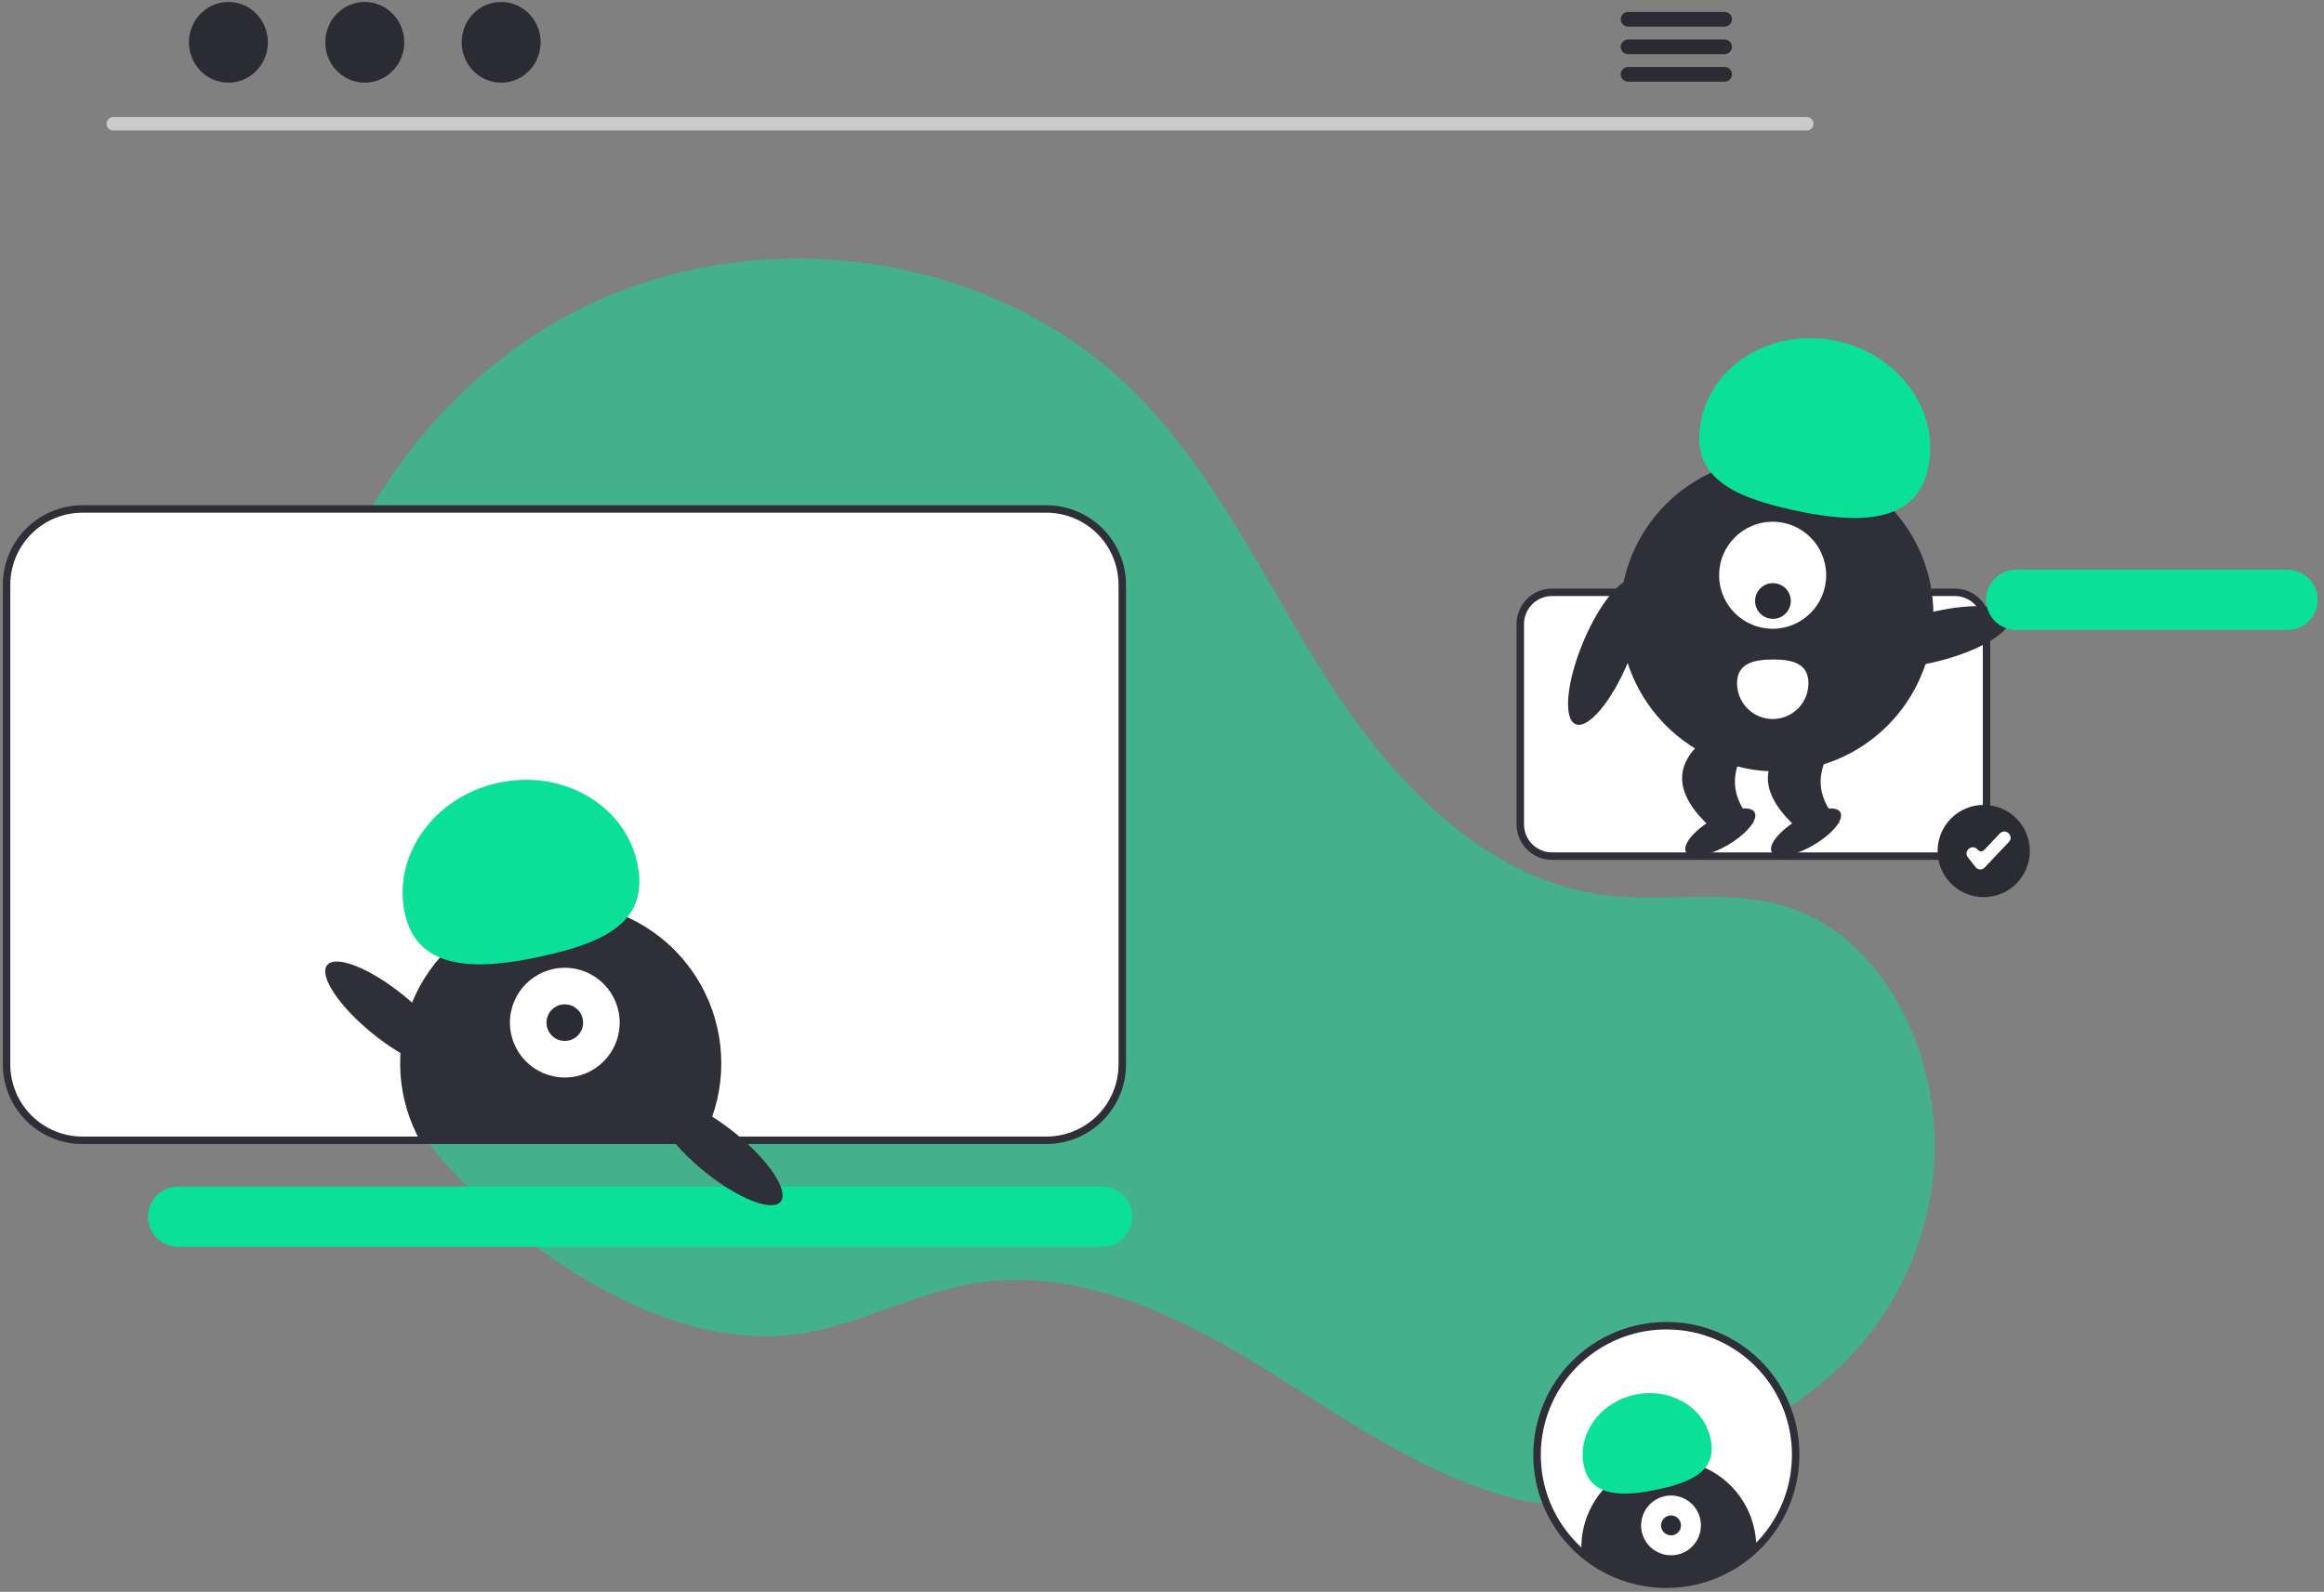 <svg width="343" height="235" viewBox="0 0 343 235" fill="none" xmlns="http://www.w3.org/2000/svg">
<rect x="0" y="0" width="343" height="235" fill="#808080" stroke="none"/>
<g clip-path="url(#clip0_266_7976)">
<path d="M267.45 205.308C281.733 194.43 288.554 176.15 284.284 158.712C284.178 158.279 284.066 157.846 283.948 157.415C281.116 147.064 274.112 137.226 263.903 133.919C255.331 131.142 245.975 133.277 237.032 132.173C219.478 130.005 205.868 115.801 196.292 100.93C186.715 86.058 179.356 69.412 166.631 57.126C145.656 36.874 111.441 32.514 85.436 45.696C59.43 58.878 42.865 88.124 43.572 117.271C44.278 146.419 61.581 174.286 86.71 189.071C95.942 194.502 106.619 198.35 117.244 197.003C126.464 195.835 134.841 190.881 144.018 189.41C158.445 187.098 172.78 193.621 185.259 201.223C197.738 208.824 209.791 217.834 223.971 221.358C237.74 224.78 254.799 214.944 267.45 205.308Z" fill="#0BE099" fill-opacity="0.5"/>
<path d="M154.444 75.139H12.16C9.193 75.142 6.348 76.322 4.25 78.421C2.152 80.519 0.971 83.364 0.968 86.331V157.145C0.971 160.113 2.152 162.958 4.25 165.056C6.348 167.154 9.193 168.335 12.16 168.338H154.444C157.411 168.335 160.257 167.155 162.355 165.057C164.454 162.959 165.634 160.113 165.636 157.145V86.331C165.634 83.364 164.454 80.518 162.355 78.42C160.257 76.321 157.411 75.141 154.444 75.139Z" fill="white"/>
<path d="M154.443 168.89H12.162C9.049 168.887 6.064 167.648 3.862 165.447C1.661 163.245 0.422 160.261 0.419 157.147V86.331C0.422 83.218 1.661 80.233 3.862 78.031C6.064 75.83 9.049 74.591 12.162 74.588H154.443C157.557 74.591 160.542 75.83 162.743 78.031C164.944 80.233 166.183 83.218 166.186 86.331V157.147C166.183 160.261 164.944 163.245 162.743 165.447C160.542 167.648 157.557 168.887 154.443 168.89ZM12.162 75.688C9.34 75.692 6.635 76.814 4.64 78.809C2.645 80.804 1.523 83.509 1.519 86.331V157.147C1.523 159.969 2.645 162.674 4.64 164.669C6.635 166.664 9.34 167.786 12.162 167.79H154.443C157.265 167.786 159.97 166.664 161.965 164.669C163.96 162.674 165.083 159.969 165.086 157.147V86.331C165.083 83.509 163.96 80.804 161.965 78.809C159.97 76.814 157.265 75.692 154.443 75.688H12.162Z" fill="#2F2F39"/>
<path d="M162.639 184.064H26.288C25.11 184.064 23.98 183.596 23.146 182.763C22.313 181.929 21.845 180.799 21.845 179.621C21.845 178.442 22.313 177.312 23.146 176.478C23.98 175.645 25.11 175.177 26.288 175.177H162.639C163.818 175.177 164.948 175.645 165.782 176.478C166.615 177.312 167.083 178.442 167.083 179.621C167.083 180.799 166.615 181.929 165.782 182.763C164.948 183.596 163.818 184.064 162.639 184.064Z" fill="#0BE099"/>
<path d="M288.514 126.387H229.056C227.816 126.386 226.627 125.893 225.75 125.016C224.874 124.139 224.38 122.95 224.379 121.71V92.117C224.38 90.877 224.874 89.688 225.75 88.811C226.627 87.934 227.816 87.441 229.056 87.439H288.514C289.754 87.441 290.943 87.934 291.82 88.811C292.697 89.688 293.19 90.877 293.191 92.117V121.71C293.19 122.95 292.697 124.139 291.82 125.016C290.943 125.893 289.754 126.386 288.514 126.387Z" fill="white"/>
<path d="M288.515 126.938H229.057C227.671 126.937 226.342 126.385 225.362 125.405C224.382 124.425 223.831 123.097 223.829 121.711V92.117C223.831 90.731 224.382 89.403 225.362 88.422C226.342 87.442 227.671 86.891 229.057 86.89H288.515C289.901 86.891 291.229 87.442 292.209 88.422C293.189 89.403 293.741 90.731 293.742 92.117V121.711C293.741 123.097 293.189 124.425 292.209 125.405C291.229 126.385 289.901 126.937 288.515 126.938ZM229.057 87.99C227.962 87.991 226.913 88.427 226.14 89.2C225.366 89.974 224.931 91.023 224.93 92.117V121.711C224.931 122.805 225.366 123.854 226.14 124.628C226.913 125.401 227.962 125.836 229.057 125.838H288.515C289.609 125.836 290.658 125.401 291.432 124.628C292.205 123.854 292.64 122.805 292.642 121.711V92.117C292.64 91.023 292.205 89.974 291.432 89.2C290.658 88.427 289.609 87.991 288.515 87.99H229.057Z" fill="#2F2F39"/>
<path d="M266.678 19.265H16.694C16.434 19.259 16.186 19.152 16.005 18.966C15.823 18.78 15.721 18.531 15.721 18.27C15.721 18.01 15.823 17.761 16.005 17.575C16.186 17.389 16.434 17.282 16.694 17.276H266.678C266.938 17.282 267.186 17.389 267.368 17.575C267.549 17.761 267.651 18.01 267.651 18.27C267.651 18.531 267.549 18.78 267.368 18.966C267.186 19.152 266.938 19.259 266.678 19.265Z" fill="#CACACA"/>
<path d="M33.711 12.201C36.928 12.201 39.537 9.534 39.537 6.245C39.537 2.956 36.928 0.289 33.711 0.289C30.493 0.289 27.885 2.956 27.885 6.245C27.885 9.534 30.493 12.201 33.711 12.201Z" fill="#2B2B33"/>
<path d="M53.837 12.201C57.054 12.201 59.663 9.534 59.663 6.245C59.663 2.956 57.054 0.289 53.837 0.289C50.619 0.289 48.011 2.956 48.011 6.245C48.011 9.534 50.619 12.201 53.837 12.201Z" fill="#2B2B33"/>
<path d="M73.963 12.201C77.18 12.201 79.789 9.534 79.789 6.245C79.789 2.956 77.18 0.289 73.963 0.289C70.745 0.289 68.137 2.956 68.137 6.245C68.137 9.534 70.745 12.201 73.963 12.201Z" fill="#2B2B33"/>
<path d="M254.56 1.766H240.263C239.98 1.771 239.71 1.888 239.512 2.09C239.313 2.293 239.202 2.565 239.202 2.848C239.202 3.132 239.313 3.404 239.512 3.606C239.71 3.809 239.98 3.925 240.263 3.931H254.56C254.843 3.925 255.113 3.809 255.312 3.606C255.51 3.404 255.621 3.132 255.621 2.848C255.621 2.565 255.51 2.293 255.312 2.09C255.113 1.888 254.843 1.771 254.56 1.766Z" fill="#2B2B33"/>
<path d="M254.56 5.829H240.263C239.98 5.835 239.71 5.951 239.512 6.154C239.313 6.356 239.202 6.628 239.202 6.912C239.202 7.195 239.313 7.467 239.512 7.67C239.71 7.872 239.98 7.989 240.263 7.994H254.56C254.843 7.989 255.113 7.872 255.312 7.67C255.51 7.467 255.621 7.195 255.621 6.912C255.621 6.628 255.51 6.356 255.312 6.154C255.113 5.951 254.843 5.835 254.56 5.829Z" fill="#2B2B33"/>
<path d="M254.56 9.887H240.263C239.98 9.892 239.71 10.009 239.512 10.211C239.313 10.414 239.202 10.686 239.202 10.969C239.202 11.253 239.313 11.525 239.512 11.727C239.71 11.93 239.98 12.046 240.263 12.052H254.56C254.843 12.046 255.113 11.93 255.312 11.727C255.51 11.525 255.621 11.253 255.621 10.969C255.621 10.686 255.51 10.414 255.312 10.211C255.113 10.009 254.843 9.892 254.56 9.887Z" fill="#2B2B33"/>
<path d="M292.778 132.441C296.538 132.441 299.586 129.393 299.586 125.633C299.586 121.873 296.538 118.825 292.778 118.825C289.018 118.825 285.97 121.873 285.97 125.633C285.97 129.393 289.018 132.441 292.778 132.441Z" fill="#2B2B33"/>
<path d="M292.268 128.354C292.254 128.354 292.239 128.354 292.225 128.353C292.097 128.347 291.971 128.313 291.857 128.254C291.743 128.195 291.644 128.111 291.565 128.01L290.427 126.547C290.355 126.455 290.302 126.349 290.271 126.237C290.24 126.124 290.232 126.006 290.246 125.89C290.261 125.774 290.298 125.662 290.356 125.56C290.414 125.458 290.491 125.369 290.583 125.297L290.624 125.265C290.716 125.194 290.822 125.141 290.935 125.109C291.048 125.078 291.166 125.07 291.282 125.084C291.398 125.099 291.51 125.136 291.612 125.194C291.713 125.252 291.803 125.329 291.874 125.422C291.932 125.495 292.005 125.556 292.088 125.599C292.171 125.642 292.262 125.667 292.355 125.671C292.449 125.676 292.542 125.66 292.629 125.625C292.716 125.591 292.794 125.537 292.858 125.47L295.168 123.031C295.331 122.859 295.555 122.76 295.791 122.753C296.027 122.747 296.256 122.834 296.428 122.997L296.466 123.033C296.551 123.113 296.619 123.209 296.667 123.316C296.714 123.423 296.74 123.538 296.744 123.655C296.747 123.772 296.727 123.889 296.685 123.998C296.643 124.107 296.58 124.207 296.5 124.292L292.915 128.076C292.832 128.164 292.731 128.234 292.62 128.282C292.509 128.33 292.389 128.354 292.268 128.354Z" fill="white"/>
<path d="M106.456 156.973C106.462 160.606 105.628 164.192 104.019 167.45C103.837 167.824 103.644 168.187 103.441 168.55H62.077C61.873 168.187 61.681 167.824 61.499 167.45C59.92 164.248 59.085 160.73 59.056 157.16C59.026 153.59 59.804 150.06 61.331 146.832C62.857 143.605 65.093 140.764 67.872 138.522C70.65 136.28 73.899 134.694 77.376 133.884C80.853 133.074 84.469 133.06 87.952 133.842C91.435 134.625 94.697 136.185 97.493 138.405C100.289 140.625 102.547 143.448 104.1 146.663C105.652 149.878 106.457 153.402 106.456 156.973Z" fill="#2F2F39"/>
<path d="M83.359 159.07C87.833 159.07 91.459 155.444 91.459 150.971C91.459 146.497 87.833 142.871 83.359 142.871C78.886 142.871 75.26 146.497 75.26 150.971C75.26 155.444 78.886 159.07 83.359 159.07Z" fill="white"/>
<path d="M83.359 153.67C84.85 153.67 86.059 152.461 86.059 150.97C86.059 149.479 84.85 148.271 83.359 148.271C81.868 148.271 80.659 149.479 80.659 150.97C80.659 152.461 81.868 153.67 83.359 153.67Z" fill="#2B2B33"/>
<path d="M59.77 134.931C57.857 126.362 63.974 117.702 73.433 115.59C82.892 113.478 92.111 118.713 94.025 127.283C95.938 135.853 89.669 139.013 80.21 141.125C70.751 143.238 61.684 143.501 59.77 134.931Z" fill="#0BE099"/>
<path d="M115.217 177.395C116.479 175.839 113.483 171.317 108.525 167.296C103.566 163.275 98.524 161.277 97.261 162.834C95.999 164.39 98.995 168.912 103.954 172.933C108.912 176.954 113.955 178.952 115.217 177.395Z" fill="#2F2F39"/>
<path d="M66.243 157.036C67.505 155.479 64.509 150.958 59.55 146.937C54.592 142.916 49.549 140.918 48.287 142.475C47.024 144.031 50.02 148.553 54.979 152.574C59.937 156.595 64.98 158.593 66.243 157.036Z" fill="#2F2F39"/>
<path d="M286.318 97.55C292.499 95.954 297.104 93.087 296.603 91.146C296.101 89.206 290.684 88.927 284.503 90.523C278.322 92.12 273.718 94.987 274.219 96.927C274.72 98.868 280.137 99.147 286.318 97.55Z" fill="#2F2F39"/>
<path d="M240.338 97.63C242.788 91.735 243.273 86.333 241.423 85.564C239.572 84.795 236.086 88.95 233.636 94.845C231.186 100.741 230.7 106.143 232.551 106.912C234.402 107.681 237.888 103.526 240.338 97.63Z" fill="#2F2F39"/>
<path d="M262.236 113.89C275.004 113.89 285.354 103.539 285.354 90.772C285.354 78.004 275.004 67.653 262.236 67.653C249.469 67.653 239.118 78.004 239.118 90.772C239.118 103.539 249.469 113.89 262.236 113.89Z" fill="#2F2F39"/>
<path d="M258.868 121.515L251.844 121.547C246.703 116.487 247.464 112.424 251.786 108.964L258.809 108.932C255.571 112.918 254.708 117.056 258.868 121.515Z" fill="#2F2F39"/>
<path d="M255.006 124.75C257.797 123.12 259.565 120.951 258.954 119.904C258.343 118.857 255.585 119.329 252.793 120.958C250.001 122.587 248.234 124.757 248.844 125.804C249.455 126.851 252.214 126.379 255.006 124.75Z" fill="#2F2F39"/>
<path d="M271.524 121.515L264.501 121.547C259.36 116.487 260.12 112.424 264.442 108.964L271.465 108.932C268.227 112.918 267.364 117.056 271.524 121.515Z" fill="#2F2F39"/>
<path d="M267.662 124.75C270.454 123.12 272.222 120.951 271.611 119.904C271 118.857 268.241 119.329 265.449 120.958C262.658 122.587 260.89 124.757 261.501 125.804C262.112 126.851 264.87 126.379 267.662 124.75Z" fill="#2F2F39"/>
<path d="M261.625 92.823C265.988 92.823 269.526 89.285 269.526 84.922C269.526 80.558 265.988 77.02 261.625 77.02C257.261 77.02 253.724 80.558 253.724 84.922C253.724 89.285 257.261 92.823 261.625 92.823Z" fill="white"/>
<path d="M261.669 91.356C263.123 91.356 264.303 90.177 264.303 88.723C264.303 87.268 263.123 86.089 261.669 86.089C260.214 86.089 259.035 87.268 259.035 88.723C259.035 90.177 260.214 91.356 261.669 91.356Z" fill="#2B2B33"/>
<path d="M284.562 69.169C286.39 60.8 280.384 52.381 271.147 50.364C261.91 48.346 252.94 53.495 251.113 61.863C249.285 70.231 255.414 73.286 264.651 75.304C273.888 77.321 282.735 77.537 284.562 69.169Z" fill="#0BE099"/>
<path d="M266.908 100.847C266.917 102.243 266.371 103.585 265.39 104.579C264.41 105.573 263.075 106.137 261.679 106.147C260.283 106.157 258.94 105.612 257.945 104.633C256.95 103.653 256.385 102.319 256.373 100.923L256.373 100.906L256.373 100.896C256.36 97.987 258.715 97.373 261.624 97.36C264.533 97.346 266.894 97.938 266.908 100.847Z" fill="white"/>
<path d="M337.625 92.995H297.572C296.988 92.996 296.409 92.881 295.87 92.658C295.33 92.435 294.84 92.108 294.426 91.695C294.013 91.282 293.685 90.792 293.462 90.253C293.238 89.713 293.123 89.135 293.123 88.551C293.123 87.967 293.238 87.389 293.462 86.85C293.685 86.31 294.013 85.82 294.426 85.407C294.84 84.995 295.33 84.667 295.87 84.444C296.409 84.221 296.988 84.107 297.572 84.107H337.625C338.803 84.109 339.932 84.578 340.764 85.411C341.597 86.244 342.064 87.374 342.064 88.551C342.064 89.729 341.597 90.859 340.764 91.692C339.932 92.525 338.803 92.994 337.625 92.995Z" fill="#0BE099"/>
<path d="M265.023 214.796C265.023 218.57 263.903 222.26 261.807 225.398C259.71 228.536 256.729 230.982 253.242 232.427C249.755 233.871 245.918 234.249 242.217 233.513C238.515 232.776 235.115 230.959 232.446 228.29C229.777 225.621 227.959 222.221 227.223 218.519C226.487 214.817 226.865 210.98 228.309 207.493C229.753 204.006 232.199 201.026 235.338 198.929C238.476 196.832 242.165 195.713 245.94 195.713C250.979 195.692 255.821 197.673 259.4 201.221C262.978 204.769 265.001 209.594 265.023 214.634C265.023 214.688 265.023 214.742 265.023 214.796Z" fill="white"/>
<path d="M245.94 234.43C243.36 234.431 240.806 233.925 238.423 232.939C236.04 231.952 233.874 230.507 232.05 228.683C230.226 226.86 228.779 224.695 227.791 222.312C226.804 219.93 226.296 217.376 226.296 214.797C226.296 212.218 226.804 209.664 227.791 207.281C228.779 204.898 230.226 202.733 232.05 200.91C233.874 199.087 236.04 197.641 238.423 196.655C240.806 195.669 243.36 195.162 245.94 195.163C245.968 195.163 245.997 195.163 246.026 195.163C251.196 195.164 256.155 197.214 259.819 200.862C263.482 204.511 265.551 209.462 265.573 214.632V214.797C265.567 220.002 263.497 224.992 259.816 228.673C256.135 232.354 251.145 234.424 245.94 234.43ZM246.022 196.264C245.995 196.264 245.969 196.264 245.942 196.264C242.277 196.263 238.693 197.35 235.645 199.386C232.597 201.422 230.221 204.316 228.818 207.703C227.415 211.089 227.048 214.816 227.762 218.411C228.477 222.006 230.242 225.308 232.834 227.901C235.426 230.493 238.728 232.258 242.323 232.973C245.918 233.689 249.645 233.322 253.031 231.919C256.418 230.516 259.312 228.141 261.349 225.093C263.385 222.045 264.472 218.462 264.472 214.797V214.637C264.446 209.759 262.491 205.089 259.034 201.647C255.578 198.205 250.9 196.27 246.022 196.264Z" fill="#2F2F39"/>
<path d="M259.21 228.465V228.505C255.779 231.83 251.224 233.746 246.447 233.873C241.67 234 237.019 232.328 233.416 229.188C233.401 228.95 233.393 228.703 233.393 228.465C233.388 225.041 234.743 221.756 237.161 219.332C239.578 216.907 242.86 215.543 246.284 215.538C249.707 215.533 252.993 216.889 255.417 219.306C257.841 221.724 259.206 225.005 259.21 228.429L259.21 228.465Z" fill="#2F2F39"/>
<path d="M246.627 229.605C249.064 229.605 251.039 227.629 251.039 225.192C251.039 222.755 249.064 220.779 246.627 220.779C244.19 220.779 242.214 222.755 242.214 225.192C242.214 227.629 244.19 229.605 246.627 229.605Z" fill="white"/>
<path d="M246.627 226.664C247.44 226.664 248.098 226.005 248.098 225.193C248.098 224.38 247.44 223.722 246.627 223.722C245.815 223.722 245.156 224.38 245.156 225.193C245.156 226.005 245.815 226.664 246.627 226.664Z" fill="#2B2B33"/>
<path d="M233.776 216.454C232.733 211.785 236.066 207.067 241.219 205.916C246.373 204.765 251.396 207.618 252.438 212.287C253.481 216.956 250.066 218.678 244.912 219.828C239.758 220.979 234.818 221.123 233.776 216.454Z" fill="#0BE099"/>
</g>
<defs>
<clipPath id="clip0_266_7976">
<rect width="341.65" height="234.141" fill="white" transform="translate(0.419 0.289)"/>
</clipPath>
</defs>
</svg>

